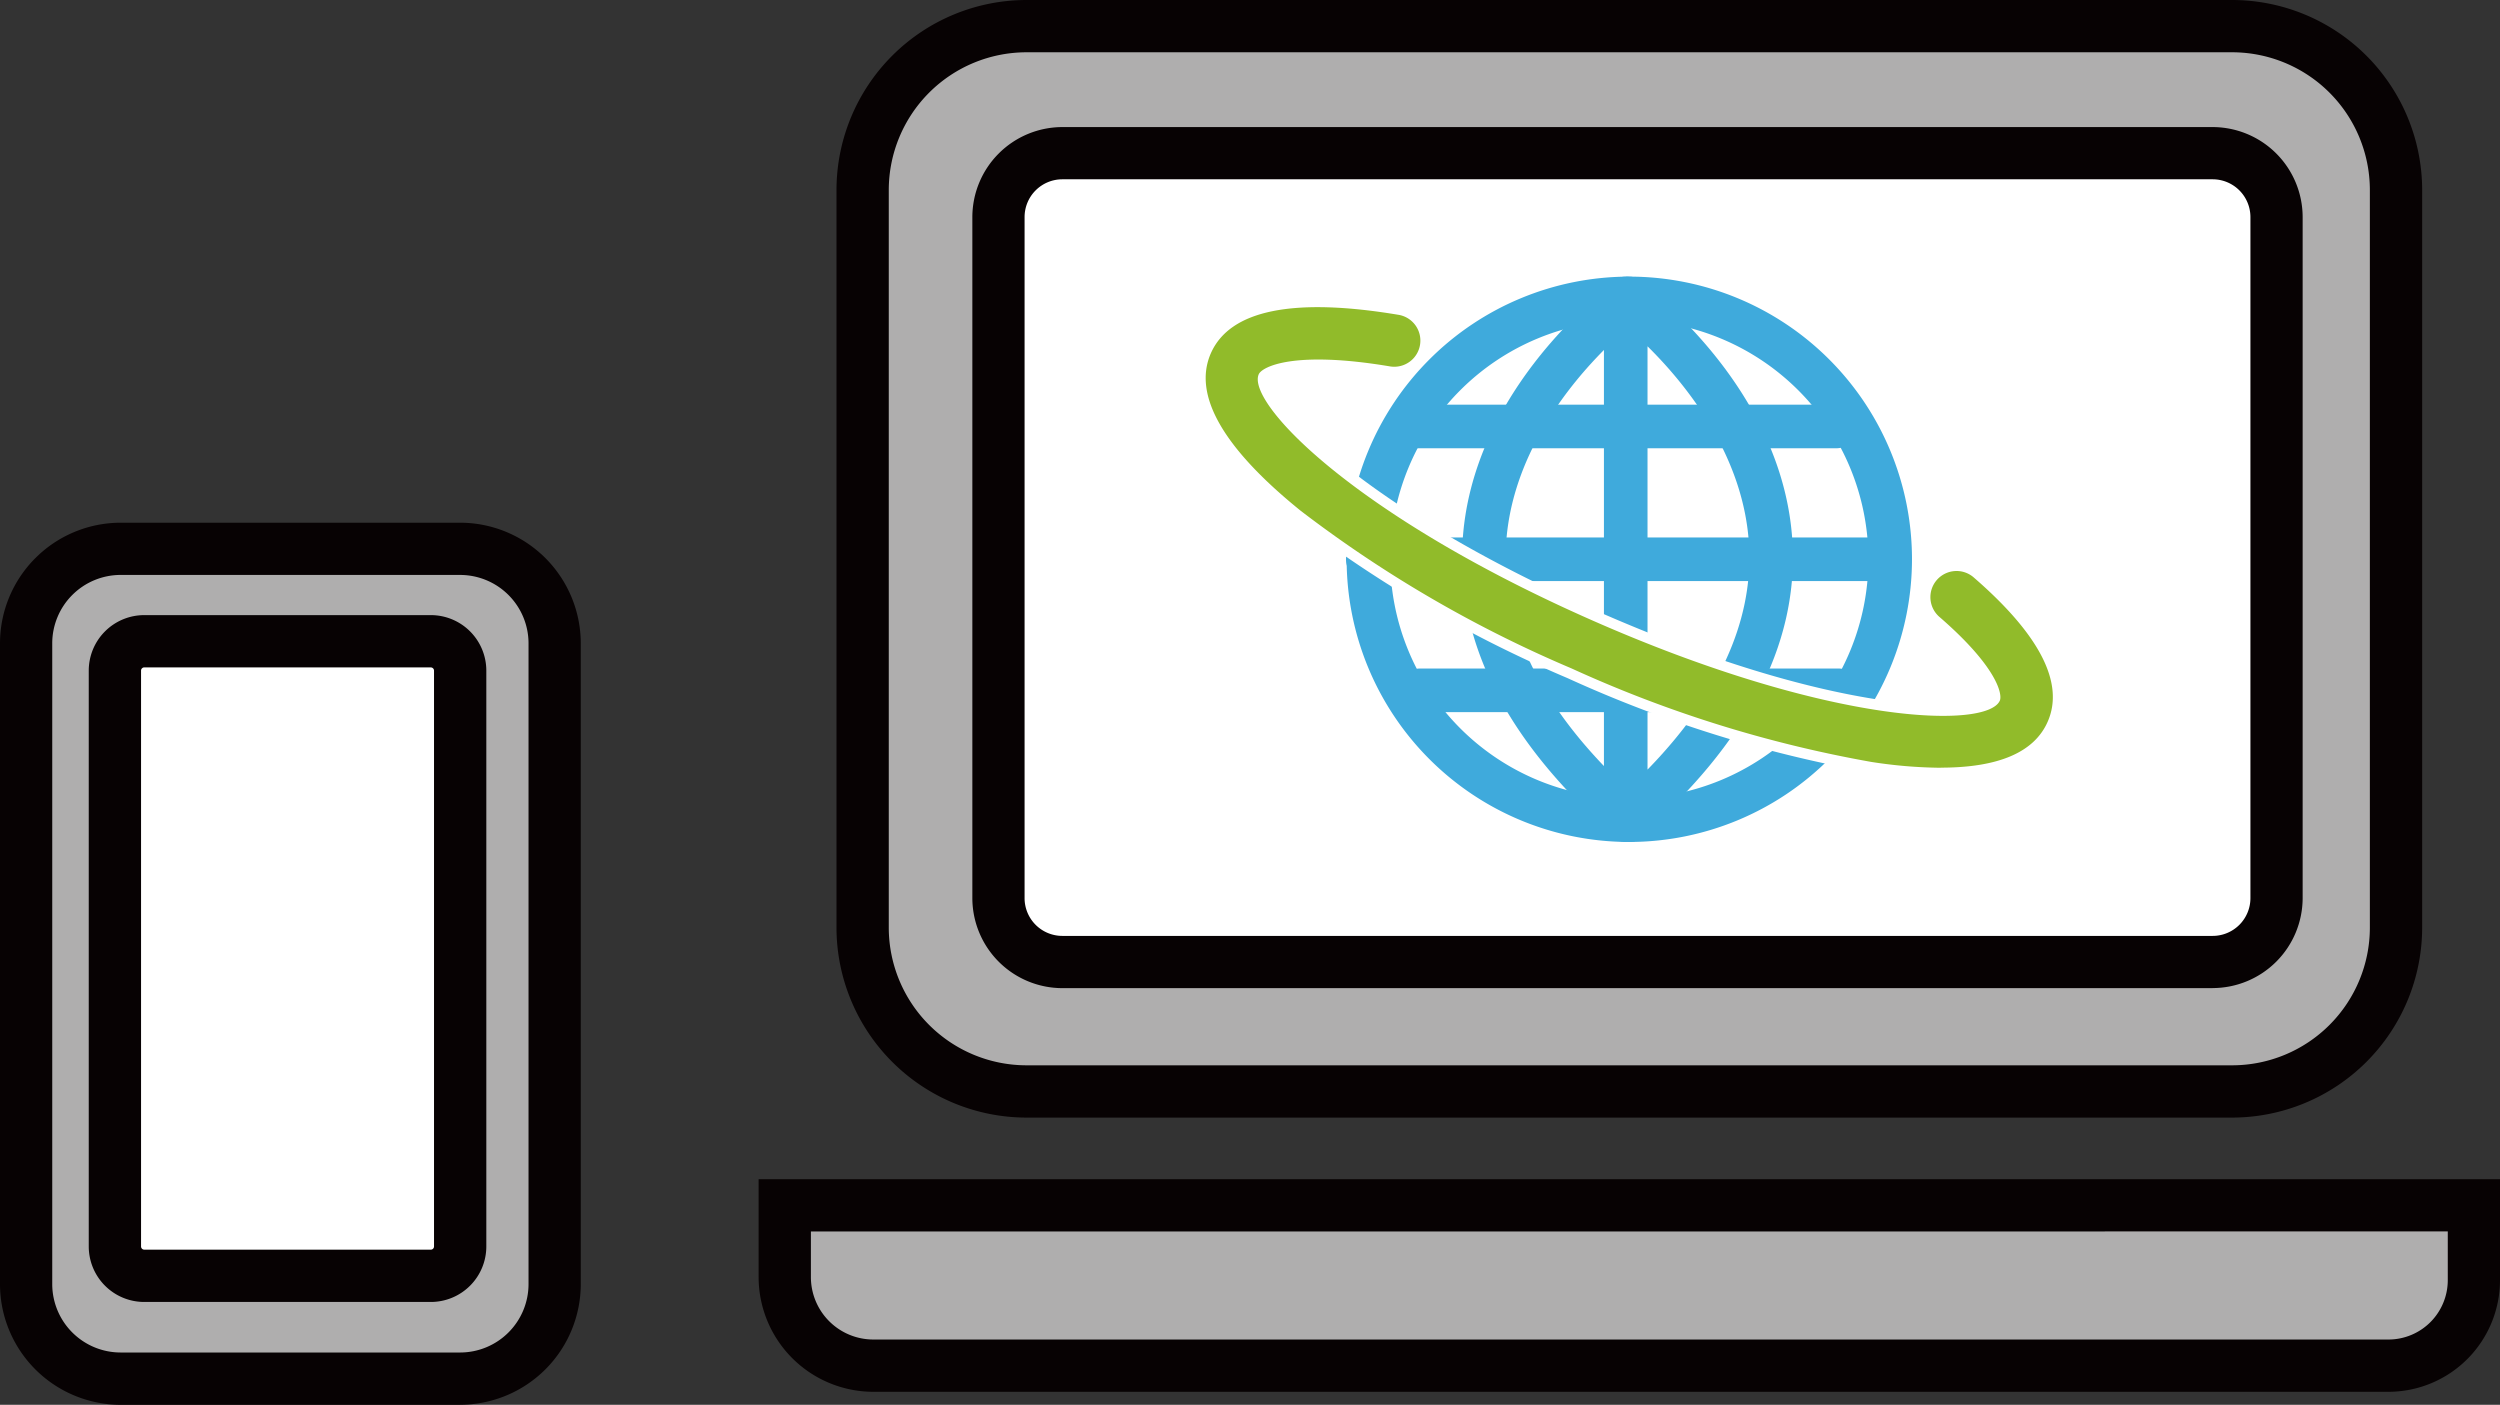 <svg xmlns="http://www.w3.org/2000/svg" xmlns:xlink="http://www.w3.org/1999/xlink" width="130.593" height="73.382" viewBox="0 0 130.593 73.382"><rect x="0" y="0" width="130.593" height="73.382" fill="#333333" stroke="none"/><defs><clipPath id="a"><rect width="130.593" height="73.382" fill="none"/></clipPath></defs><g transform="translate(1 5)"><g transform="translate(-1 -5)" clip-path="url(#a)"><path d="M154.029,58.149H91.05a8.56,8.56,0,0,1-8.56-8.56V11.059A8.56,8.56,0,0,1,91.05,2.5h62.979a8.56,8.56,0,0,1,8.56,8.559v38.53a8.56,8.56,0,0,1-8.56,8.56" transform="translate(-37.429 -1.134)" fill="#afaeae"/><path d="M152.895,58.38H89.915a9.936,9.936,0,0,1-9.925-9.925V9.925A9.936,9.936,0,0,1,89.915,0h62.98a9.937,9.937,0,0,1,9.926,9.925v38.53a9.937,9.937,0,0,1-9.926,9.925M89.915,2.731a7.2,7.2,0,0,0-7.194,7.194v38.53a7.2,7.2,0,0,0,7.194,7.194h62.98a7.2,7.2,0,0,0,7.194-7.194V9.925a7.2,7.2,0,0,0-7.194-7.194Z" transform="translate(-36.294)" fill="#070203"/><path d="M158.815,123.636H79.668a4.625,4.625,0,0,1-4.625-4.625v-3.75h88.234v3.912a4.463,4.463,0,0,1-4.462,4.462" transform="translate(-34.05 -52.298)" fill="#afaeae"/><path d="M157.681,123.868H78.534a6,6,0,0,1-5.99-5.991v-5.116h90.965v5.278a5.835,5.835,0,0,1-5.828,5.829m-82.406-8.375v2.384a3.263,3.263,0,0,0,3.259,3.26h79.147a3.1,3.1,0,0,0,3.1-3.1v-2.547Z" transform="translate(-32.916 -51.164)" fill="#070203"/><path d="M158.906,56.9H98.816a3.338,3.338,0,0,1-3.338-3.338V17.983a3.338,3.338,0,0,1,3.338-3.338h60.09a3.338,3.338,0,0,1,3.338,3.338V53.558a3.338,3.338,0,0,1-3.338,3.338" transform="translate(-43.322 -6.645)" fill="#fff"/><path d="M157.772,57.129H97.681a4.709,4.709,0,0,1-4.7-4.7V16.849a4.709,4.709,0,0,1,4.7-4.7h60.091a4.709,4.709,0,0,1,4.7,4.7V52.425a4.709,4.709,0,0,1-4.7,4.7M97.681,14.877a1.974,1.974,0,0,0-1.972,1.972V52.425A1.974,1.974,0,0,0,97.681,54.4h60.091a1.974,1.974,0,0,0,1.972-1.973V16.849a1.974,1.974,0,0,0-1.972-1.972Z" transform="translate(-42.188 -5.511)" fill="#070203"/><path d="M25.172,95.828H7.436A4.937,4.937,0,0,1,2.5,90.891V57.416a4.937,4.937,0,0,1,4.937-4.937H25.172a4.937,4.937,0,0,1,4.937,4.937V90.891a4.937,4.937,0,0,1-4.937,4.937" transform="translate(-1.134 -23.812)" fill="#afaeae"/><path d="M24.038,96.06H6.3a6.31,6.31,0,0,1-6.3-6.3V56.282a6.31,6.31,0,0,1,6.3-6.3H24.038a6.31,6.31,0,0,1,6.3,6.3V89.757a6.31,6.31,0,0,1-6.3,6.3M6.3,52.71a3.575,3.575,0,0,0-3.571,3.571V89.757A3.575,3.575,0,0,0,6.3,93.328H24.038a3.576,3.576,0,0,0,3.571-3.571V56.282a3.576,3.576,0,0,0-3.571-3.571Z" transform="translate(0 -22.677)" fill="#070203"/><path d="M27.489,94.47H12.52a1.534,1.534,0,0,1-1.534-1.534V62.855a1.534,1.534,0,0,1,1.534-1.534H27.489a1.534,1.534,0,0,1,1.534,1.534V92.936a1.534,1.534,0,0,1-1.534,1.534" transform="translate(-4.985 -27.824)" fill="#fff"/><path d="M26.354,94.7H11.386a2.9,2.9,0,0,1-2.9-2.9V61.721a2.9,2.9,0,0,1,2.9-2.9H26.354a2.9,2.9,0,0,1,2.9,2.9V91.8a2.9,2.9,0,0,1-2.9,2.9M11.386,61.552a.168.168,0,0,0-.168.168V91.8a.168.168,0,0,0,.168.168H26.354a.168.168,0,0,0,.168-.168V61.721a.168.168,0,0,0-.168-.168Z" transform="translate(-3.85 -26.689)" fill="#070203"/><path d="M158.114,42.165a13.627,13.627,0,1,1-13.627-13.627,13.627,13.627,0,0,1,13.627,13.627" transform="translate(-59.375 -12.949)" fill="#fff"/><path d="M143.54,55.985a14.766,14.766,0,1,1,14.766-14.766A14.783,14.783,0,0,1,143.54,55.985m0-27.255a12.489,12.489,0,1,0,12.489,12.489A12.5,12.5,0,0,0,143.54,28.73" transform="translate(-58.429 -12.003)" fill="#3faadc"/><path d="M149.494,55.792V28.537s-17.094,12.3,0,27.255" transform="translate(-64.384 -12.948)" fill="#fff"/><path d="M148.549,55.984a1.138,1.138,0,0,1-.749-.281c-5.539-4.844-8.22-9.969-7.971-15.233.388-8.194,7.742-13.578,8.055-13.8a1.139,1.139,0,0,1,1.8.924V54.846a1.138,1.138,0,0,1-1.139,1.138M147.41,30.1c-2.034,2-5.09,5.773-5.308,10.5-.18,3.915,1.6,7.813,5.308,11.612Z" transform="translate(-63.438 -12.003)" fill="#3faadc"/><path d="M155.463,55.792V28.537s17.094,12.3,0,27.255" transform="translate(-70.539 -12.948)" fill="#fff"/><path d="M154.517,55.984a1.138,1.138,0,0,1-1.139-1.138V27.591a1.139,1.139,0,0,1,1.8-.924c.313.226,7.667,5.609,8.055,13.8.25,5.263-2.432,10.388-7.971,15.233a1.138,1.138,0,0,1-.749.281M155.655,30.1V52.205c3.7-3.8,5.488-7.7,5.308-11.612-.218-4.724-3.273-8.493-5.308-10.5" transform="translate(-69.593 -12.003)" fill="#3faadc"/><line x2="26.494" transform="translate(71.483 29.216)" fill="#fff"/><path d="M156.406,53.676H129.913a1.139,1.139,0,1,1,0-2.277h26.493a1.139,1.139,0,0,1,0,2.277" transform="translate(-58.429 -23.322)" fill="#3faadc"/><line x2="21.911" transform="translate(74.047 22.278)" fill="#fff"/><path d="M156.516,40.975H134.605a1.139,1.139,0,0,1,0-2.277h21.911a1.139,1.139,0,0,1,0,2.277" transform="translate(-60.559 -17.559)" fill="#3faadc"/><line x2="21.911" transform="translate(74.155 36.061)" fill="#fff"/><path d="M156.715,66.205H134.8a1.139,1.139,0,0,1,0-2.277h21.911a1.139,1.139,0,0,1,0,2.277" transform="translate(-60.649 -29.006)" fill="#3faadc"/><path d="M153.219,53.528a25.015,25.015,0,0,1-3.7-.31A65.466,65.466,0,0,1,133.74,48.3a65.479,65.479,0,0,1-14.281-8.317c-4.281-3.461-5.91-6.444-4.842-8.869,1.109-2.519,4.621-3.3,10.432-2.317a1.912,1.912,0,0,1-.636,3.77c-4.232-.713-5.944-.187-6.285.095,0,1.357,4.948,6.764,17.153,12.139s19.528,5.371,20.535,4.459c-.023-.362-.579-1.637-2.975-3.718a1.912,1.912,0,0,1,2.507-2.888c3.633,3.155,4.973,5.9,3.981,8.149-.8,1.814-2.849,2.726-6.109,2.726" transform="translate(-51.862 -12.879)" fill="#fff"/><path d="M153.7,53.435a24.7,24.7,0,0,1-3.65-.308,64.968,64.968,0,0,1-15.638-4.88,64.967,64.967,0,0,1-14.158-8.242c-4.065-3.286-5.641-6.053-4.685-8.224,1-2.26,4.307-2.932,9.841-2a1.366,1.366,0,0,1-.454,2.693c-5.1-.861-6.721.027-6.887.406-.649,1.474,4.92,7.351,17.444,12.866s20.619,5.655,21.268,4.182c.145-.329-.135-1.752-3.131-4.353a1.366,1.366,0,1,1,1.791-2.062c3.432,2.979,4.724,5.508,3.84,7.516-.7,1.6-2.577,2.4-5.581,2.4" transform="translate(-52.316 -13.329)" fill="#91bb2a"/></g></g></svg>